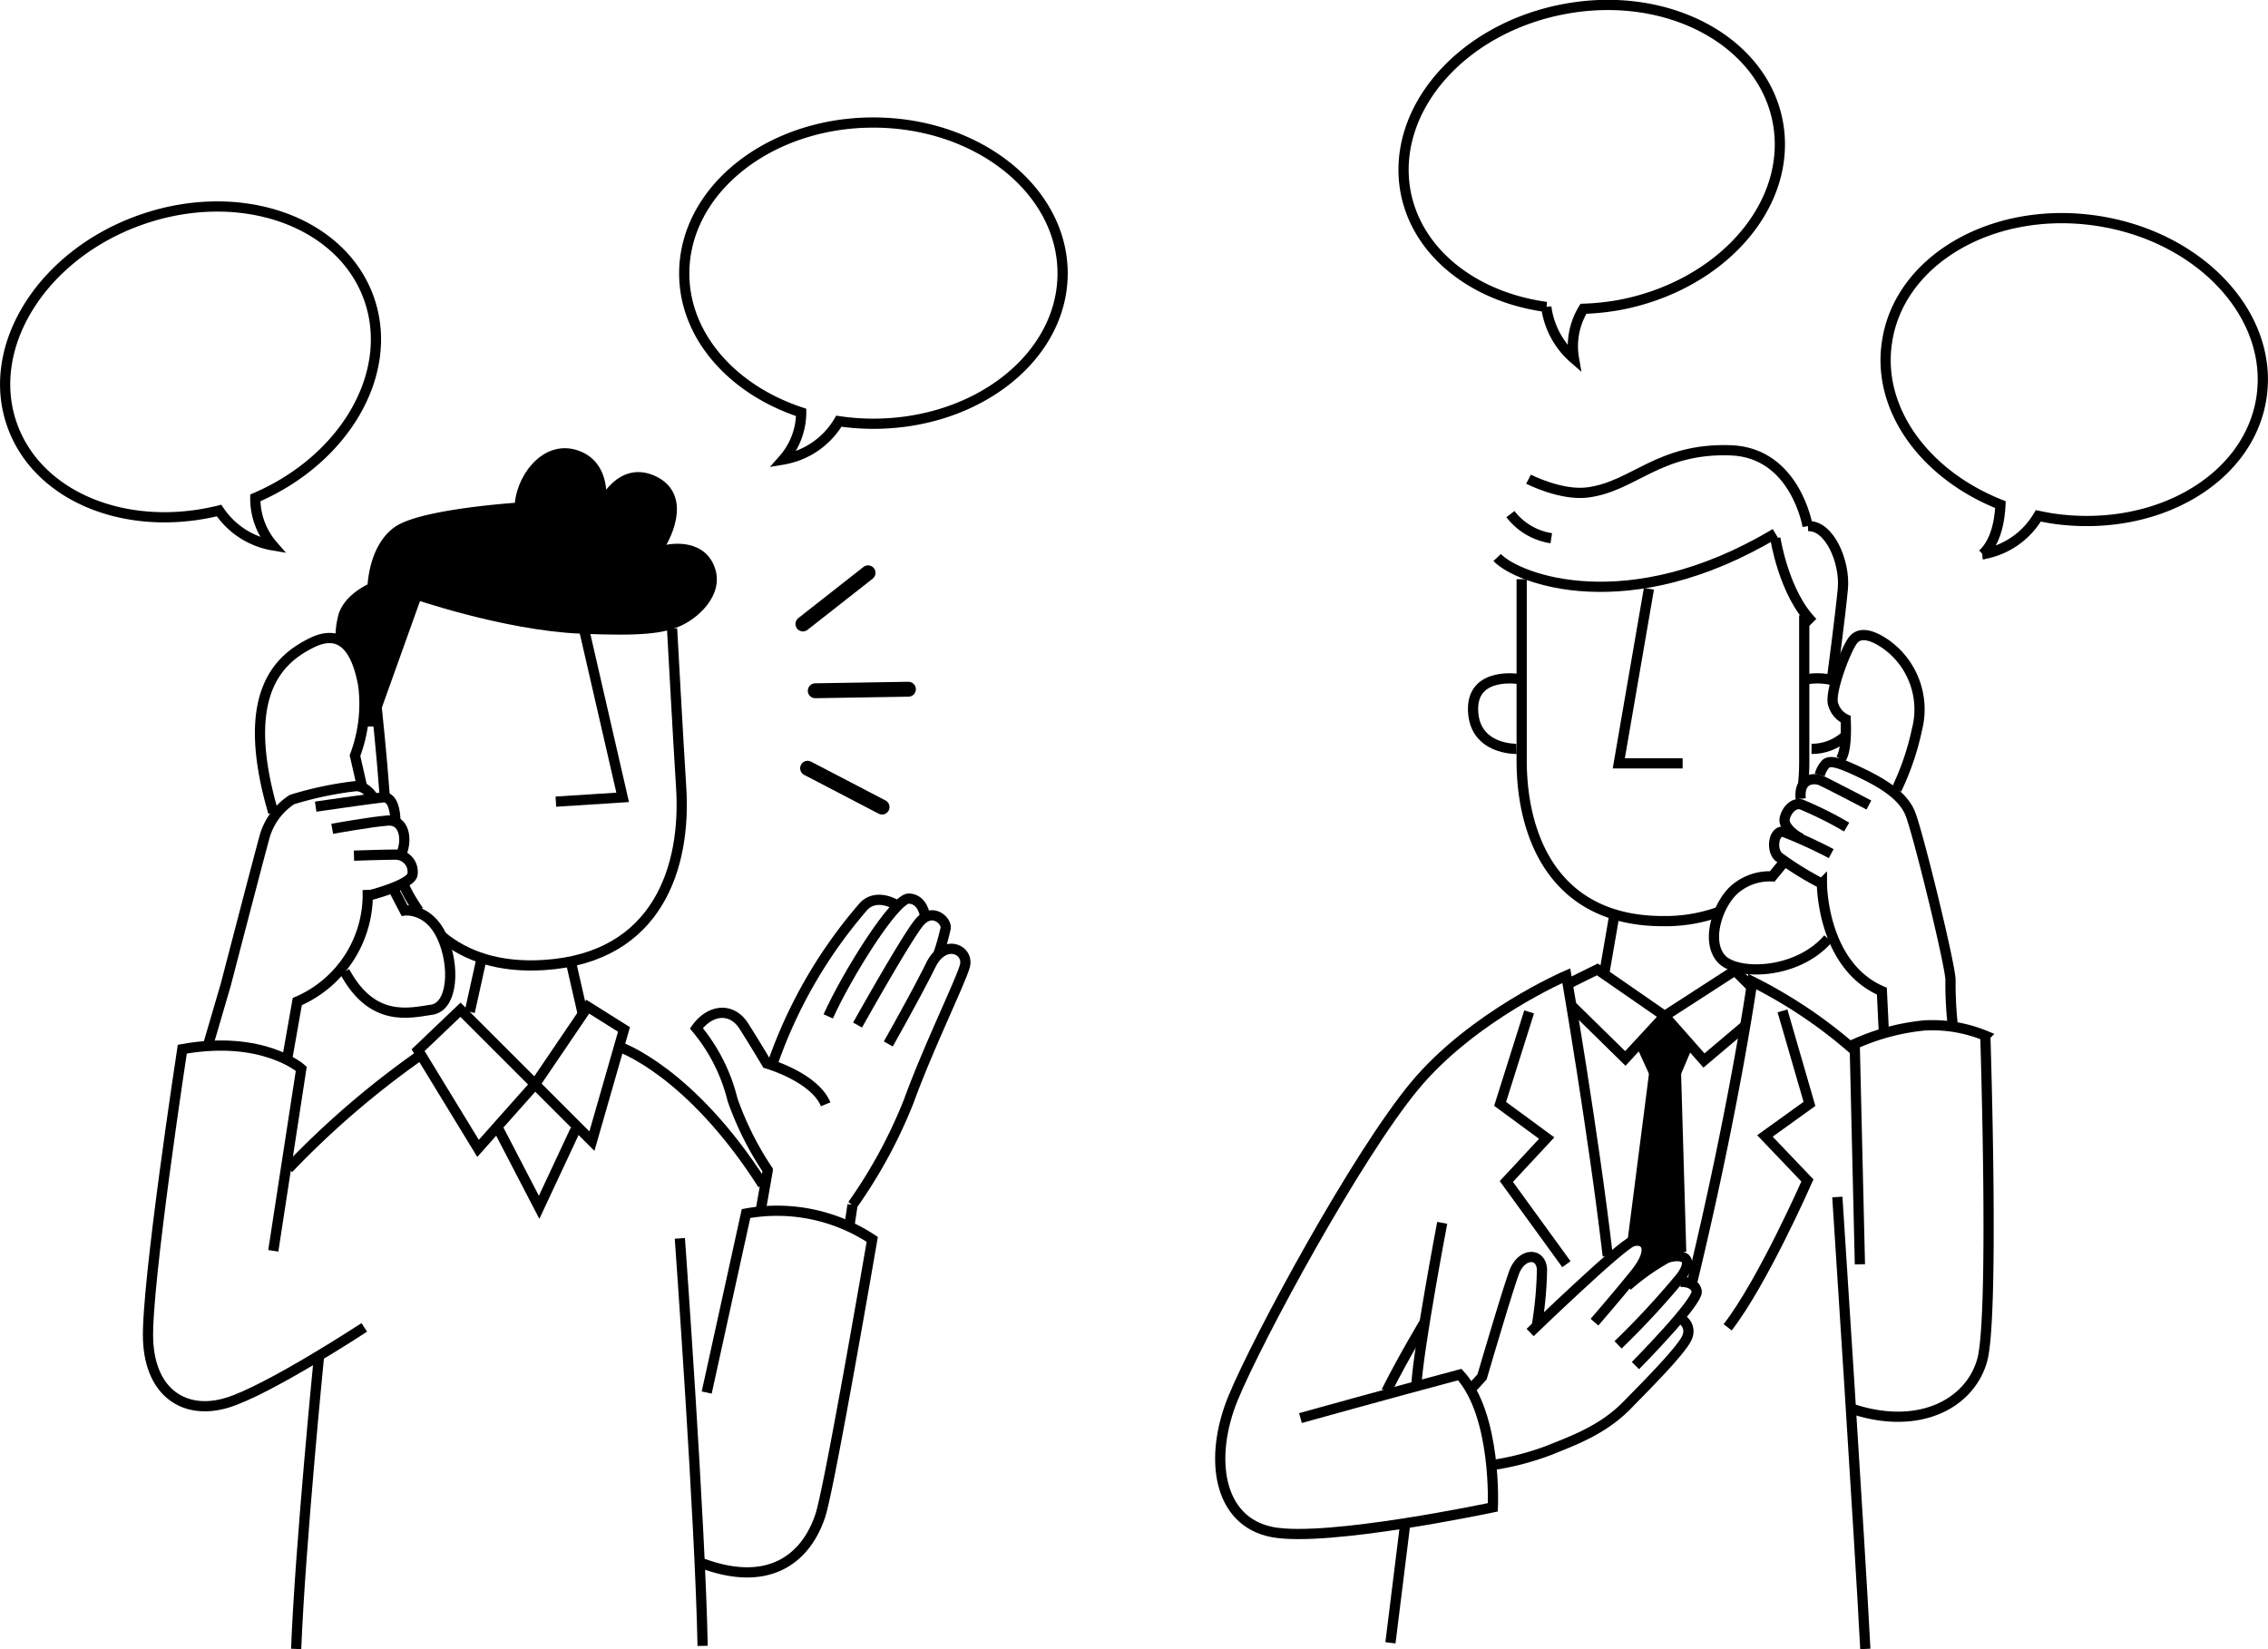 <svg xmlns="http://www.w3.org/2000/svg" viewBox="0 0 222.08 161.52"><defs><style>.cls-1,.cls-2{fill:none;stroke:#000;}.cls-2{stroke-linecap:round;stroke-linejoin:round;stroke-width:1.46px;}</style></defs><title>step12</title><g id="レイヤー_2" data-name="レイヤー 2"><g id="レイヤー_1-2" data-name="レイヤー 1"><path d="M162.9,99.91l-2.33,2.33,1.41,2.94-2.12,16.2s1.42-.2,1.47,1.07a3.21,3.21,0,0,1-.56,2,25.66,25.66,0,0,1,2.89-1.47,5.38,5.38,0,0,1,1.16-.15l-.76-17.62,1.42-2.79Z"/><path class="cls-1" d="M168.35,89.29a15.52,15.52,0,0,1-5.52.92C152.11,90.21,149,81.8,149,74.49V56.72"/><path class="cls-1" d="M176.67,60.26V74.49a21.91,21.91,0,0,1-.12,2.42"/><path class="cls-1" d="M146.6,54.6c2,2.12,12.85,6.25,27.24-2.36"/><path class="cls-1" d="M173.84,52.71s.83,5.42,3.66,8.25"/><path class="cls-1" d="M147.9,50.35a6.21,6.21,0,0,0,4,2.36"/><path class="cls-1" d="M180.61,72.15a4.86,4.86,0,0,1-3.23,1.19"/><path class="cls-1" d="M177,66.51a6.21,6.21,0,0,1,2.65.16"/><path class="cls-1" d="M148.84,66.51s-4.72-.83-4.6,3.06,4.25,3.77,4.25,3.77"/><path class="cls-1" d="M177,51.53s-1.19-7.22-7.55-7.43c-7.08-.24-9.44,3.54-14,4.13-2.6.33-5.78-1.3-5.78-1.3"/><path class="cls-1" d="M179.38,66.51s.83-6.25,1.07-8.85-1.3-6.25-3.42-6.13"/><polyline class="cls-1" points="161.46 57.66 158.51 74.76 164.76 74.76"/><path class="cls-1" d="M184.47,101.22l-.2-4.15c-5.87-2.53-5.87-10.53-5.87-10.53a31.14,31.14,0,0,1-4.26-2.64c-.77-.77-.41-2.63.51-2.43a45.92,45.92,0,0,1,4.66,2.13"/><path class="cls-1" d="M180.82,81a35.64,35.64,0,0,0-4.45-2.22c-.91-.2-1.52.81-1.62,1.42s.61,1.41,1.62,1.92"/><path class="cls-1" d="M180.22,74.38c.71-.91.5-3.95.5-3.95A2.32,2.32,0,0,1,179.51,69c-.41-1.11,1.22-5.36,1.92-6.28s1.93-.5,3.14.31a7.83,7.83,0,0,1,3.14,8.4,26,26,0,0,1-2,5.88"/><path class="cls-1" d="M174.54,84.61l-1,1.22a5.24,5.24,0,0,0-3.85,1.42c-1.62,1.62-2.63,5.06-1.11,6.68s7.39,1.52,10.43-2"/><path class="cls-1" d="M178.19,75.9a2.45,2.45,0,0,1,.61-1.11c.4-.31,1.11-.2,3.24.81s4.25,2.23,5,4.05,4.05,15.29,3.95,16.41a37.58,37.58,0,0,0,.21,4.25"/><path class="cls-1" d="M183,78.84s-4.25-2.23-4.76-2.43-2.13-.31-1.92,1.82"/><path class="cls-1" d="M181.43,138c6.49,2.12,11.45-.51,12.66-4.77s.31-31.8.31-31.8a13.65,13.65,0,0,0-6-1,21.69,21.69,0,0,0-6.79,1.82l.51,21.57"/><line class="cls-1" x1="158.03" y1="89.88" x2="157.12" y2="95.15"/><polyline class="cls-1" points="153.88 98.49 159.15 103.66 163 99.5 156.41 94.94 153.78 96.24"/><path class="cls-1" d="M157.43,123c-1.42-12.15-4.06-27.45-4.06-27.45s-9.14,3.93-14.83,10.77S123.19,131,120.76,136.88s-1.52,12.16,3.85,13.17,21.57-2.43,21.57-2.43.41-9-3.24-13c-6.48,1.72-15.6,4.26-15.6,4.26"/><path class="cls-1" d="M165.73,125.43c4.15-17.22,5.85-29.3,5.85-29.3a46.72,46.72,0,0,1,9.95,6.69"/><path class="cls-1" d="M141.22,119.76s-2.33,12.26-2.53,15.9"/><line class="cls-1" x1="137.57" y1="149.44" x2="136.15" y2="160.89"/><path class="cls-1" d="M139.5,129.49s-2.13,3.54-3.75,6.78"/><path class="cls-1" d="M144,136.07l1.12-1.22s2.43-8.3,3.14-10.23,2.63-2,2.73-.3a37.19,37.19,0,0,1-.5,5.47"/><path class="cls-1" d="M149.83,130.5s8.81-8.51,10-8.91,2.33.6.3,3.13c-1.4,1.76-4,4.77-4,4.77"/><path class="cls-1" d="M159.35,125.94a22.39,22.39,0,0,1,3.85-2.73c1.11-.41,2.94-.31,1.42,1.82a81.4,81.4,0,0,1-6.18,6.68"/><path class="cls-1" d="M164.52,125.54s1.42-.11,1.62.91-6,7.29-6,7.29"/><path class="cls-1" d="M164.62,129.18a1.38,1.38,0,0,1,.61,1.72c-.41,1.22-4.54,5.3-5.78,6.59-2.43,2.53-5.27,3.54-7.8,4.56a26.71,26.71,0,0,1-5.37,1.41"/><polyline class="cls-1" points="170.8 100.52 166.85 103.86 163 99.5 169.88 95.05 171.4 96.57"/><polyline class="cls-1" points="160.77 102.44 161.98 105.08 164.11 105.08 165.23 102.44"/><line class="cls-1" x1="161.98" y1="105.08" x2="159.86" y2="121.59"/><line class="cls-1" x1="164.11" y1="105.08" x2="164.62" y2="122.6"/><polyline class="cls-1" points="149.73 99.1 146.89 108.11 151.45 111.46 147.5 115.71 153.38 123.81"/><path class="cls-1" d="M174.54,99l2.64,9.11-4.36,3.14,4.16,4.36s-4.36,9.93-7.81,14.38"/><path class="cls-1" d="M179.91,117.23s2.23,34.23,2.74,44.26"/><path class="cls-1" d="M205.24,21.61c-10.13-1.48-19.3,3.86-20.47,11.91-1,6.62,3.77,13,11.11,15.9-.07,1.55-.42,3.63-1.74,4.86a7.84,7.84,0,0,0,5.45-3.76c.46.09.92.19,1.39.26,10.13,1.48,19.3-3.86,20.47-11.91S215.37,23.09,205.24,21.61Z"/><path class="cls-1" d="M174.09,12C172.62,4,163.27-1,153.2.88s-17,9.83-15.58,17.84c1.11,6.06,6.75,10.39,13.79,11.34a8.07,8.07,0,0,0,2.71,5.05,7,7,0,0,1,.93-4.87,24.48,24.48,0,0,0,3.46-.36C168.58,28,175.55,20.05,174.09,12Z"/><path d="M33.19,62.43a7.31,7.31,0,0,1,2.23,4.31,27.26,27.26,0,0,1,.25,3.74l1.32,0-.1-1.06,3.8-11.24a91.3,91.3,0,0,0,14.08,3.29c6.63.86,12.86.3,14.58-3.39s-2.63-5.17-4.86-4c1.67-2.84,1.67-6.18-.76-7s-4.15,1.16-4.81,2.63c-.1-3.24-1.42-5.67-4-5.32s-4.31,3.7-4.15,5.52c-3.7-.1-12.31.71-13.37,4.15l-1.07,3.45S32.94,59.09,33.19,62.43Z"/><path class="cls-1" d="M43.28,91.71c2.36,1.94,5.61,3.08,10,2.8,11.22-.72,13.91-9.72,13.42-17.38-.27-4.2-.89-15.57-.89-15.57"/><path class="cls-1" d="M39.54,86.69A15.5,15.5,0,0,0,41,89.2"/><path class="cls-1" d="M36.88,69.25s.5,4.67.79,8.69"/><path class="cls-1" d="M36.84,70.66a7.08,7.08,0,0,0-.91,0"/><polyline class="cls-1" points="57.23 61.81 60.97 78.09 54.43 78.51"/><path class="cls-1" d="M40.37,58.09s9.06,3.16,16.51,3.47c5.94.25,8.06,0,9.71-.79s4.09-3.07,2.68-5.56c-1.2-2.11-4.49-1.56-5.8-.66"/><path class="cls-1" d="M64.38,53.8c.7-.93,2.9-5-.24-6.63S59,48.86,58.38,50.9"/><path class="cls-1" d="M58.78,49.78s.85-4.05-2.29-5.17-5.57,2.43-5.6,5.1c0,0-9.63.61-12,2.35s-2.41,5.5-2.41,5.5-2.26.92-2.84,2.72a8.07,8.07,0,0,0-.29,2.35"/><line class="cls-1" x1="40.82" y1="58.24" x2="36.77" y2="69.55"/><line class="cls-1" x1="55.93" y1="94.34" x2="57.04" y2="99.2"/><line class="cls-1" x1="47.12" y1="94.03" x2="46" y2="99.1"/><polygon class="cls-1" points="57.55 98.59 52.39 106.19 57.96 111.76 61.1 100.82 57.55 98.59"/><polygon class="cls-1" points="45.09 98.89 52.39 106.19 46.81 112.47 40.94 102.85 45.09 98.89"/><polyline class="cls-1" points="48.74 110.44 52.79 118.24 56.34 110.65"/><path class="cls-1" d="M36,87.15a11.39,11.39,0,0,1-6.89,10.94l-1,5.67"/><path class="cls-1" d="M34.66,83.8s2.84-.1,4-.1a1.68,1.68,0,0,1,1.72,2c-.3,1-4.25,2-4.25,2"/><path class="cls-1" d="M32.53,81.17s3.95-.71,5.47-.81,1.93,1.72,1.32,3.24"/><path class="cls-1" d="M30.91,79s5.57-.81,6.59-.91,1.21,1.52,1.21,2.23"/><path class="cls-1" d="M36.48,78s-.71-1.11-1.72-1a34.25,34.25,0,0,0-6.18,1.31,6.46,6.46,0,0,0-2.73,3.85C25.34,84,22.1,96.46,22.1,96.46l-1.72,5.88"/><path class="cls-1" d="M35.47,77.12,34.76,74a14.36,14.36,0,0,0,.81-6.89c-.61-3.34-2-5.67-5.06-4.15s-7.19,4.86-3.75,16.61"/><path class="cls-1" d="M38.61,87.25l1,1.92s2.33-.3,3.65,2.53,1.11,6.89-1,7.19-5.78,1.32-8.51-3.74"/><path class="cls-1" d="M26.76,122.5l2.74-17.83s-3.75-3.34-11.65-1.92c0,0-3.55,23.19-3.35,28.46s3.65,7.39,7.7,6.18S35.67,130,35.67,130"/><path class="cls-1" d="M41,103.45a87,87,0,0,0-12.76,11"/><path class="cls-1" d="M60.69,102.54s6.89,2.33,14,13.47"/><path class="cls-1" d="M69.2,136.38l3.85-17.53a16.91,16.91,0,0,1,12.36,2.53s-4.14,24.1-5.07,27c-1.42,4.35-5.16,7.19-11.75,4.66"/><path class="cls-1" d="M66.57,121.28s2,27.76,2.23,39.91"/><path class="cls-1" d="M31.22,133S29.39,151.47,29,161.49"/><path class="cls-1" d="M74.47,118.65l.71-4.05a30.73,30.73,0,0,1-3.45-6.89,17.33,17.33,0,0,0-3.54-7c1.31-1.83,3.44-2.13,4.66-.2s2.23,3.64,2.23,3.64,4.65,1.32,5.77,4"/><path class="cls-1" d="M83.18,120l.3-2A48.32,48.32,0,0,0,89,107.81c1.83-5.06,5-11.55,5.47-13.17s-2-2.83-3.34-.1-4.15,7.7-4.15,7.7"/><path class="cls-1" d="M91.89,93.42a23.12,23.12,0,0,0,.71-2.53c.1-.7-1.32-2.12-2.63-.5s-6,10-6,10"/><path class="cls-1" d="M90.57,89.68S90.37,88.06,89,88s-6.08,7.49-7.9,11.54"/><path class="cls-1" d="M87.64,88.56s-2-1.21-3.25.41a47.05,47.05,0,0,0-8.81,15.4"/><path class="cls-1" d="M85.51,12C75.27,12,67,18.64,67,26.78c0,6.14,4.73,11.4,11.45,13.61A7,7,0,0,1,76.7,45a7.84,7.84,0,0,0,5.44-3.75,23.34,23.34,0,0,0,3.37.25c10.24,0,18.54-6.6,18.54-14.73S95.75,12,85.51,12Z"/><path class="cls-1" d="M36.13,29.24c-2.72-7.67-12.75-11.12-22.4-7.69S-1.53,34,1.19,41.63C3.71,48.74,12.5,52.21,21.45,50a7.93,7.93,0,0,0,5.26,3.41A7,7,0,0,1,25,48.76C33.76,45,38.71,36.53,36.13,29.24Z"/><line class="cls-2" x1="78.62" y1="61.11" x2="85" y2="56.1"/><line class="cls-2" x1="79.83" y1="67.65" x2="88.95" y2="67.5"/><line class="cls-2" x1="79.08" y1="75.24" x2="86.37" y2="79.04"/></g></g></svg>